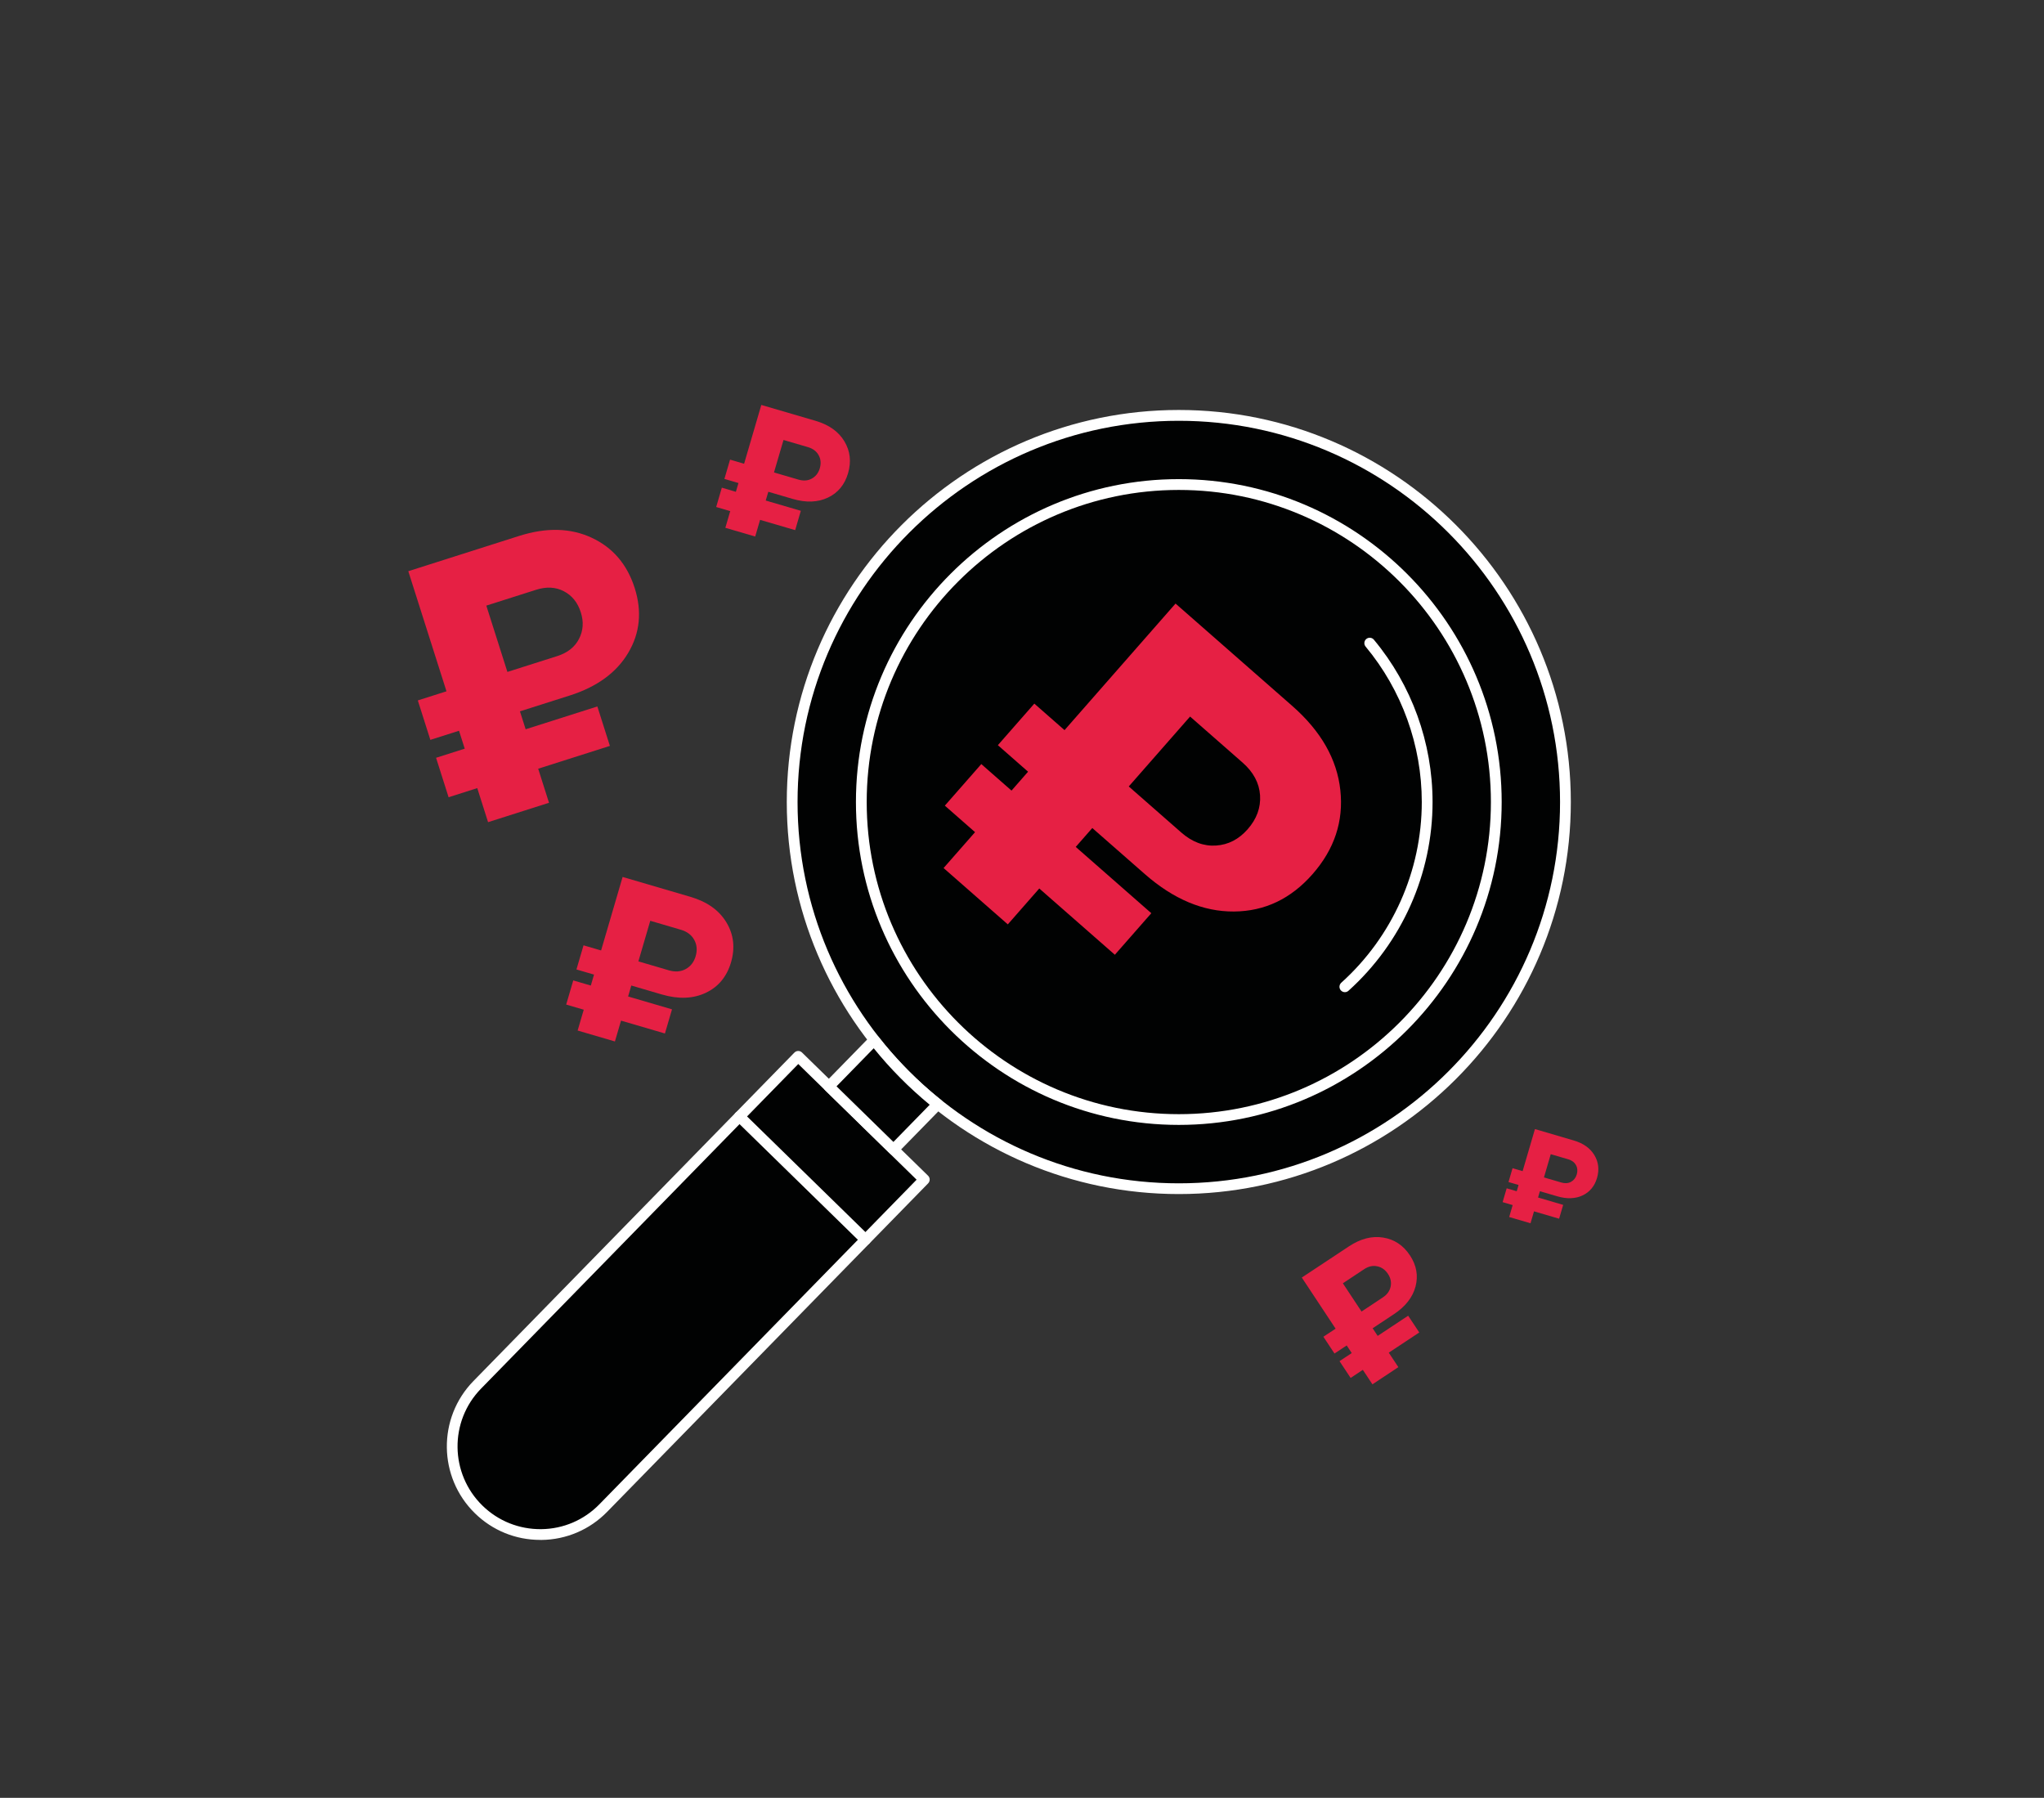 <?xml version="1.0" encoding="UTF-8"?> <svg xmlns="http://www.w3.org/2000/svg" xmlns:xlink="http://www.w3.org/1999/xlink" version="1.1" id="Слой_1" x="0px" y="0px" viewBox="0 0 569 500.45" style="enable-background:new 0 0 569 500.45;" xml:space="preserve"><rect x="0" y="0" width="569" height="500.45" fill="#333333" stroke="none"/> <style type="text/css"> .st0{fill:#E62044;} .st1{fill:#010202;} .st2{fill:#D31216;} .st3{fill:none;stroke:#010202;stroke-width:3;stroke-miterlimit:10;} .st4{fill:#FFFFFF;} .st5{fill:#E7226C;} .st6{fill:#010202;stroke:#FFFFFF;stroke-width:3;stroke-linecap:round;stroke-linejoin:round;stroke-miterlimit:10;} .st7{fill:#004D29;} .st8{fill:none;stroke:#004D29;stroke-width:27;stroke-miterlimit:10;} .st9{fill:none;stroke:#FFFFFF;stroke-width:3;stroke-miterlimit:10;} .st10{fill:none;stroke:#E62044;stroke-width:20;stroke-miterlimit:10;} </style> <g> <circle class="st1" cx="328.15" cy="223.25" r="107.63"></circle> <path class="st4" d="M328.15,332.38c-60.17,0-109.13-48.95-109.13-109.13s48.95-109.13,109.13-109.13 c60.17,0,109.13,48.95,109.13,109.13S388.33,332.38,328.15,332.38z M328.15,117.13c-58.52,0-106.13,47.61-106.13,106.13 c0,58.52,47.61,106.13,106.13,106.13c58.52,0,106.13-47.61,106.13-106.13C434.28,164.74,386.67,117.13,328.15,117.13z"></path> </g> <g> <circle class="st1" cx="328.15" cy="223.25" r="88.38"></circle> <path class="st4" d="M328.15,313.13c-49.56,0-89.88-40.32-89.88-89.88s40.32-89.88,89.88-89.88s89.88,40.32,89.88,89.88 S377.71,313.13,328.15,313.13z M328.15,136.38c-47.9,0-86.88,38.97-86.88,86.88s38.97,86.88,86.88,86.88s86.88-38.97,86.88-86.88 S376.06,136.38,328.15,136.38z"></path> </g> <g> <path class="st1" d="M381.31,179.03c9.99,11.99,15.99,27.41,15.99,44.23c0,20.42-8.85,38.76-22.92,51.42"></path> <path class="st4" d="M374.38,276.18c-0.41,0-0.82-0.17-1.12-0.5c-0.55-0.62-0.5-1.56,0.11-2.12 c14.25-12.82,22.42-31.15,22.42-50.31c0-15.79-5.56-31.16-15.64-43.27c-0.53-0.64-0.44-1.58,0.19-2.11 c0.64-0.53,1.58-0.44,2.11,0.19c10.54,12.65,16.34,28.7,16.34,45.19c0,20-8.53,39.15-23.41,52.54 C375.1,276.05,374.74,276.18,374.38,276.18z"></path> </g> <g> <path class="st1" d="M133.25,420.17L133.25,420.17c-9.69-9.47-9.87-25-0.4-34.69l74.51-76.24l14.84-15.18l35.09,34.29l-89.35,91.43 C158.47,429.46,142.94,429.64,133.25,420.17z"></path> <path class="st4" d="M150.39,428.65c-6.84,0-13.29-2.62-18.18-7.41c-10.26-10.03-10.45-26.54-0.42-36.81l89.35-91.43 c0.58-0.59,1.53-0.6,2.12-0.02l35.09,34.29c0.28,0.28,0.45,0.66,0.45,1.06c0,0.4-0.15,0.78-0.43,1.07l-89.35,91.43 c-4.86,4.97-11.36,7.75-18.32,7.83C150.59,428.65,150.49,428.65,150.39,428.65z M222.22,296.18l-88.3,90.35 c-8.88,9.08-8.71,23.69,0.38,32.57c4.4,4.3,10.2,6.61,16.36,6.56c6.15-0.07,11.91-2.53,16.2-6.93l88.3-90.35L222.22,296.18z"></path> </g> <g> <line class="st1" x1="240.93" y1="345.08" x2="205.84" y2="310.79"></line> <path class="st4" d="M240.93,346.58c-0.38,0-0.76-0.14-1.05-0.43l-35.09-34.29c-0.59-0.58-0.6-1.53-0.02-2.12 c0.58-0.59,1.53-0.6,2.12-0.02l35.09,34.29c0.59,0.58,0.6,1.53,0.02,2.12C241.71,346.43,241.32,346.58,240.93,346.58z"></path> </g> <g> <path class="st1" d="M243.35,289.52l-12.59,12.89l17.98,17.57l12.31-12.59C254.47,302.14,248.53,296.15,243.35,289.52z"></path> <path class="st4" d="M248.73,321.48c-0.38,0-0.76-0.14-1.05-0.43l-17.98-17.57c-0.59-0.58-0.6-1.53-0.02-2.12l12.59-12.89 c0.3-0.31,0.72-0.47,1.16-0.45c0.43,0.02,0.83,0.23,1.1,0.57c5.1,6.51,10.97,12.44,17.45,17.62c0.33,0.26,0.53,0.66,0.56,1.08 c0.03,0.42-0.13,0.84-0.42,1.14l-12.31,12.59C249.51,321.33,249.12,321.48,248.73,321.48z M232.87,302.39l15.83,15.48l10.11-10.35 c-5.71-4.71-10.95-9.99-15.59-15.73L232.87,302.39z"></path> </g> <g> <path class="st0" d="M158.61,193.6l-13.87,4.41l1.59,4.99l19.96-6.35l3.49,10.98l-19.96,6.35l3.01,9.48l-16.96,5.4l-3.01-9.48 l-7.98,2.54l-3.49-10.98l7.98-2.54l-1.59-4.99l-7.98,2.54l-3.49-10.98l7.98-2.54l-10.63-33.43l30.83-9.81 c7.58-2.41,14.32-2.25,20.21,0.49c5.89,2.74,9.88,7.41,11.98,13.99c2.07,6.52,1.48,12.53-1.79,18.04 C171.62,187.23,166.19,191.19,158.61,193.6z M149.25,164.17l-13.87,4.41l5.87,18.46l13.87-4.41c2.86-0.91,4.88-2.5,6.06-4.78 c1.18-2.28,1.35-4.75,0.5-7.41c-0.87-2.73-2.44-4.68-4.72-5.86C154.68,163.39,152.1,163.26,149.25,164.17z"></path> </g> <g> <path class="st0" d="M318.69,243.31l-14.62-12.82l-4.61,5.26l21.04,18.45l-10.15,11.57l-21.04-18.45l-8.76,9.99l-17.88-15.68 l8.76-9.99l-8.41-7.38l10.15-11.57l8.41,7.38l4.61-5.26l-8.41-7.38l10.15-11.57l8.41,7.38l30.9-35.23l32.5,28.5 c7.99,7.01,12.45,14.83,13.38,23.46c0.93,8.63-1.65,16.42-7.74,23.36c-6.03,6.87-13.32,10.34-21.87,10.4 C334.96,253.79,326.69,250.32,318.69,243.31z M345.91,212.28l-14.62-12.82l-17.07,19.46l14.62,12.82c3.01,2.64,6.23,3.85,9.66,3.63 c3.42-0.22,6.36-1.74,8.82-4.54c2.52-2.87,3.67-6.02,3.45-9.45C350.54,217.96,348.92,214.92,345.91,212.28z"></path> </g> <g> <path class="st0" d="M184.23,276.82l-8.49-2.49l-0.89,3.05l12.22,3.58l-1.97,6.72l-12.22-3.58l-1.7,5.8l-10.38-3.04l1.7-5.8 l-4.89-1.43l1.97-6.72l4.89,1.43l0.89-3.05l-4.89-1.43l1.97-6.72l4.89,1.43l5.99-20.46l18.87,5.53c4.64,1.36,7.98,3.73,10.02,7.11 c2.04,3.38,2.47,7.09,1.29,11.12c-1.17,3.99-3.51,6.82-7.03,8.49C192.95,278.02,188.87,278.18,184.23,276.82z M189.51,258.8 l-8.49-2.49l-3.31,11.3l8.49,2.49c1.75,0.51,3.31,0.4,4.68-0.35c1.37-0.75,2.29-1.94,2.77-3.57c0.49-1.67,0.36-3.19-0.39-4.56 C192.51,260.25,191.26,259.31,189.51,258.8z"></path> </g> <g> <path class="st0" d="M433.53,333.01l-4.86-1.42l-0.51,1.75l6.99,2.05l-1.13,3.85l-6.99-2.05l-0.97,3.32l-5.94-1.74l0.97-3.32 l-2.8-0.82l1.13-3.85l2.8,0.82l0.51-1.75l-2.8-0.82l1.13-3.85l2.8,0.82l3.43-11.71l10.8,3.17c2.66,0.78,4.57,2.14,5.74,4.07 c1.17,1.94,1.41,4.06,0.74,6.37c-0.67,2.28-2.01,3.9-4.02,4.86C438.53,333.7,436.19,333.79,433.53,333.01z M436.55,322.7 l-4.86-1.42l-1.89,6.47l4.86,1.42c1,0.29,1.89,0.23,2.68-0.2c0.78-0.43,1.31-1.11,1.59-2.04c0.28-0.96,0.21-1.83-0.22-2.61 C438.27,323.53,437.56,322.99,436.55,322.7z"></path> </g> <g> <path class="st0" d="M220.67,138.88l-6.79-1.99l-0.72,2.44l9.77,2.86l-1.57,5.38l-9.77-2.86l-1.36,4.64l-8.31-2.43l1.36-4.64 l-3.91-1.15l1.57-5.38l3.91,1.15l0.72-2.44l-3.91-1.15l1.57-5.37l3.91,1.15l4.79-16.37l15.1,4.42c3.71,1.09,6.39,2.98,8.02,5.69 c1.63,2.71,1.97,5.67,1.03,8.9c-0.94,3.19-2.81,5.46-5.62,6.79C227.65,139.84,224.39,139.97,220.67,138.88z M224.9,124.46 l-6.79-1.99l-2.65,9.04l6.79,1.99c1.4,0.41,2.65,0.32,3.74-0.28c1.09-0.6,1.83-1.55,2.22-2.85c0.39-1.34,0.29-2.55-0.31-3.65 C227.3,125.63,226.3,124.87,224.9,124.46z"></path> </g> <g> <path class="st0" d="M388.01,365.83l-5.9,3.91l1.4,2.12l8.49-5.62l3.09,4.67l-8.49,5.62l2.67,4.03l-7.22,4.78l-2.67-4.03l-3.4,2.25 l-3.09-4.67l3.4-2.25l-1.4-2.12l-3.4,2.25l-3.09-4.67l3.4-2.25l-9.41-14.23l13.12-8.68c3.23-2.14,6.4-2.95,9.52-2.45 c3.12,0.5,5.61,2.15,7.46,4.95c1.84,2.77,2.35,5.67,1.56,8.68C393.25,361.12,391.24,363.7,388.01,365.83z M379.72,353.31l-5.9,3.91 l5.2,7.86l5.9-3.91c1.22-0.8,1.95-1.82,2.2-3.04c0.25-1.22,0-2.4-0.75-3.53c-0.77-1.16-1.76-1.86-2.99-2.11 C382.16,352.22,380.94,352.5,379.72,353.31z"></path> </g> </svg> 